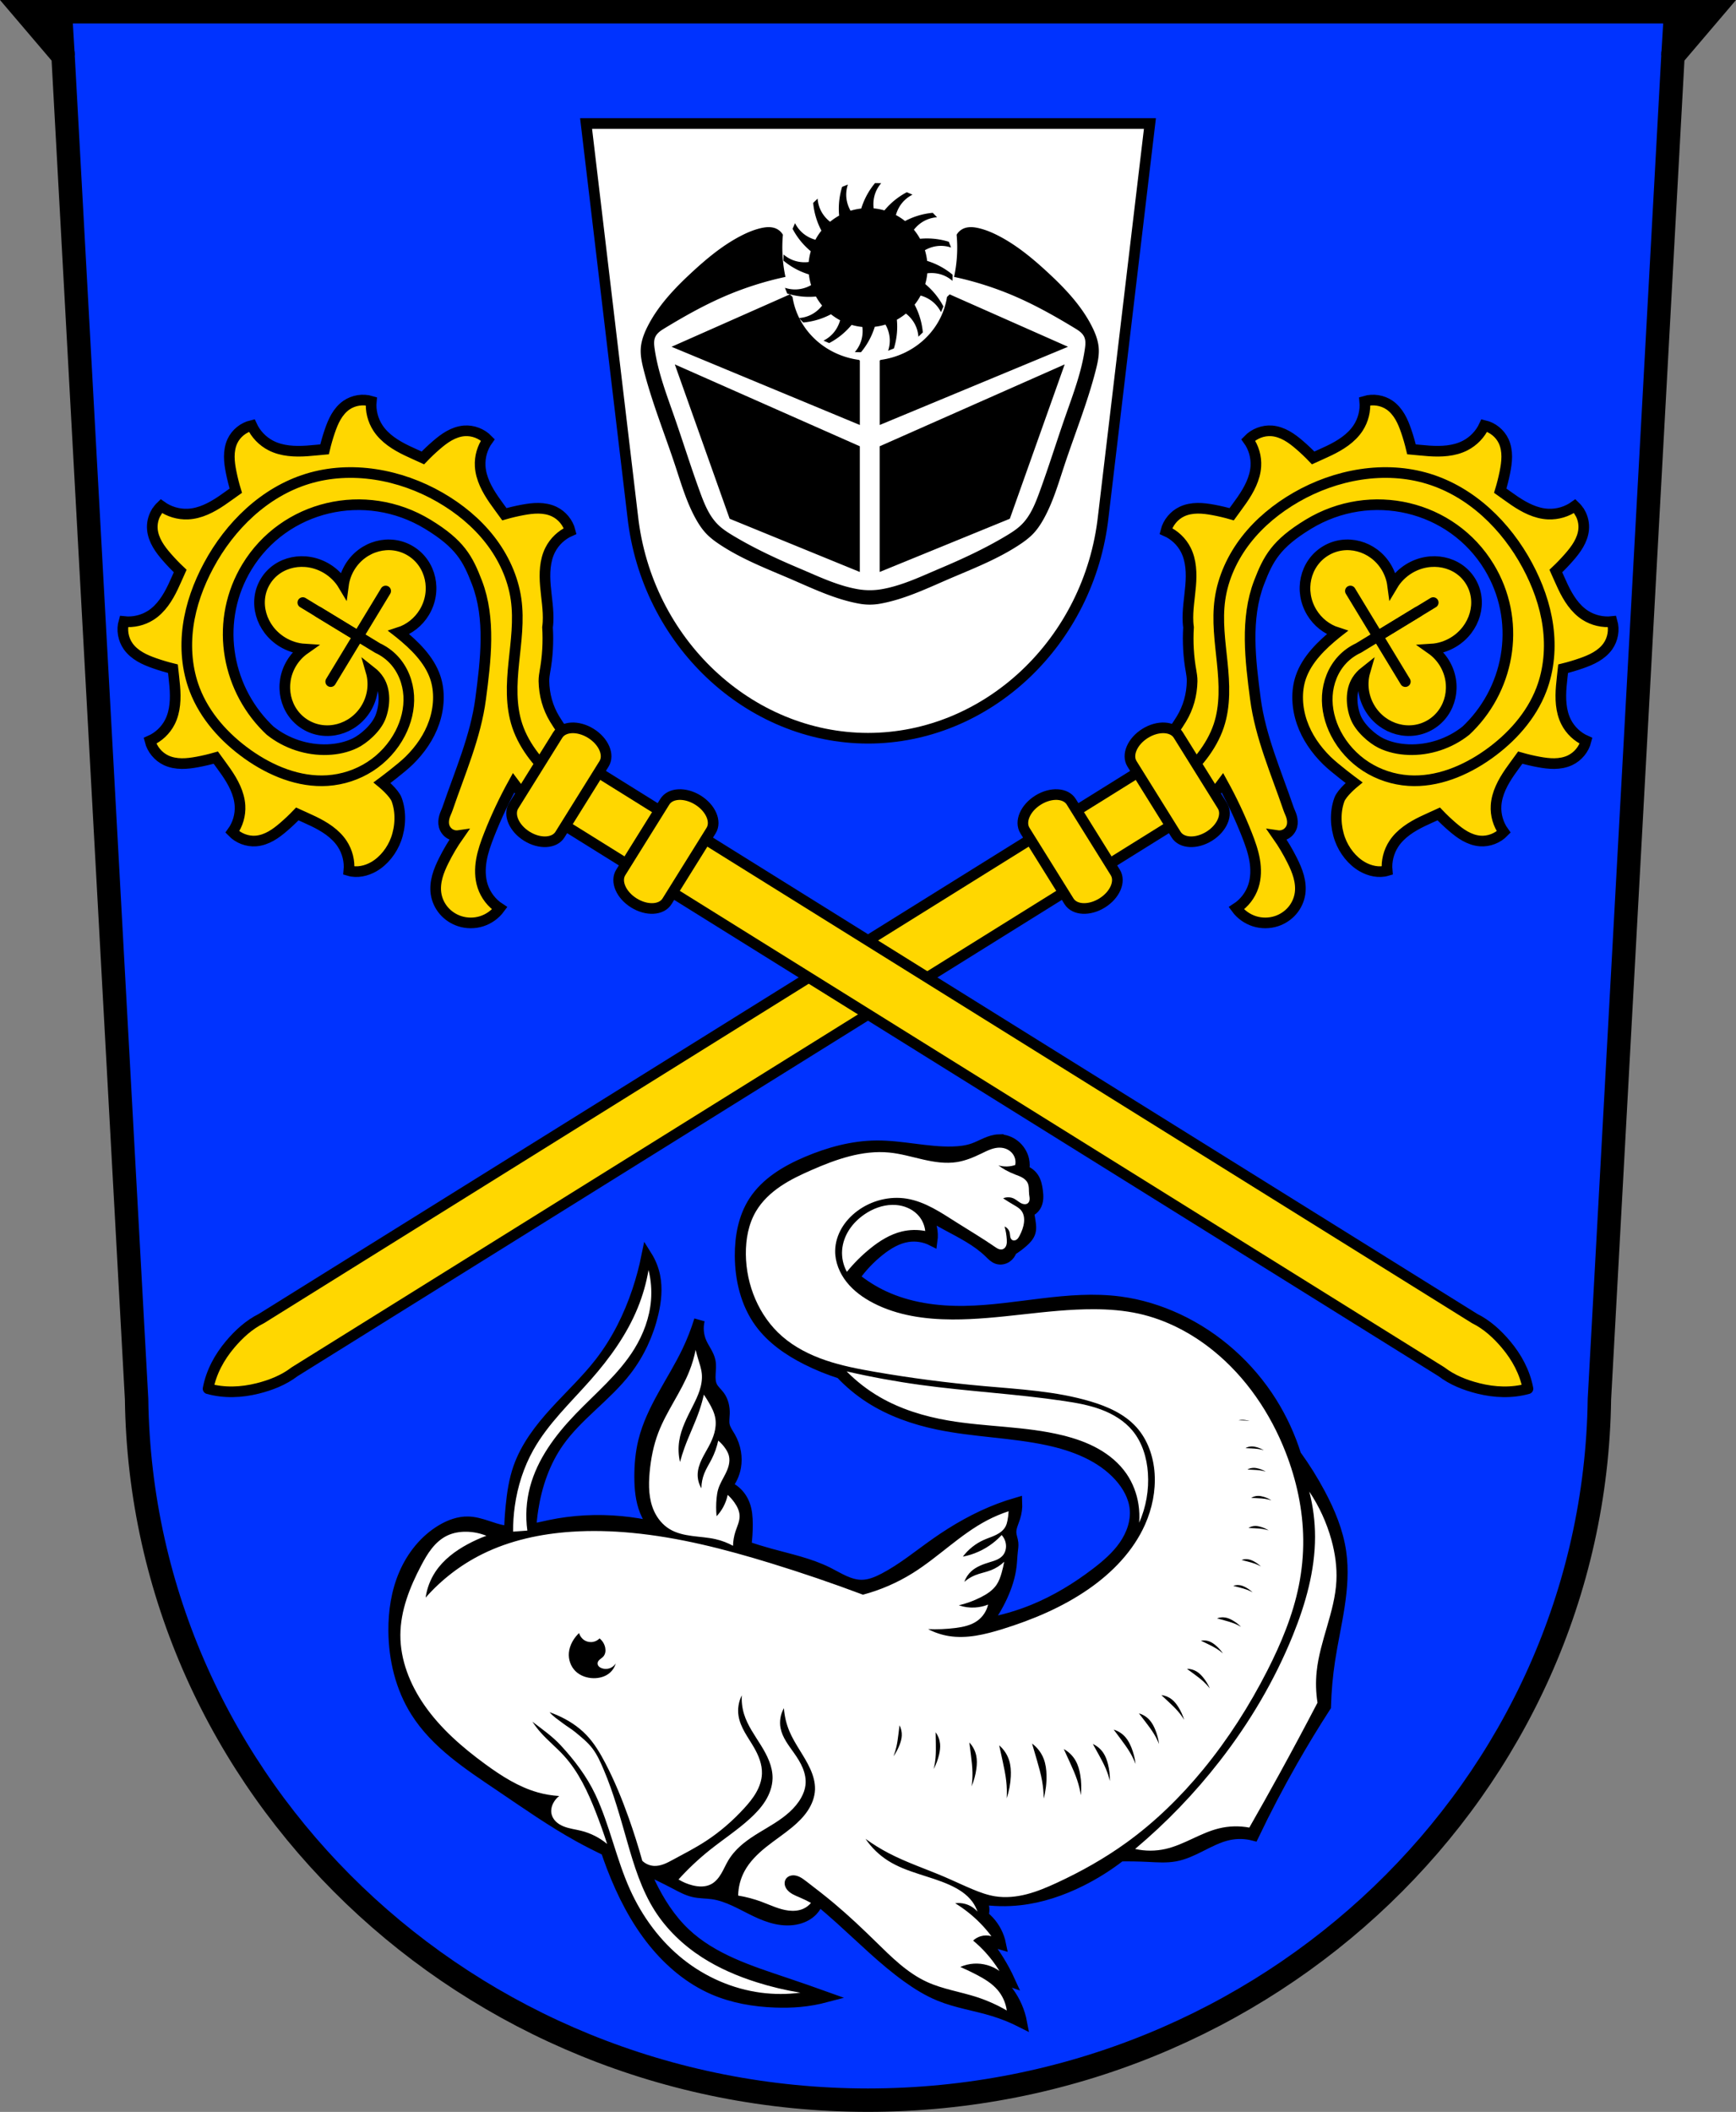 <svg xmlns="http://www.w3.org/2000/svg" width="815.77" viewBox="0 0 815.769 992.25" xmlns:xlink="http://www.w3.org/1999/xlink"><rect x="0" y="0" width="815.769" height="992.25" fill="#808080" stroke="none"/><g transform="translate(25.04-16.773)"><g fill-rule="evenodd"><path d="m-13.13 22.273l17.727 20.814 34.551 631.02c2.421 182.48 155.65 329.34 343.7 329.41 187.99-.104 341.24-146.98 343.7-329.41l34.553-631.02 17.725-20.814z" fill="#03f"/><g stroke="#000"><g fill="none" stroke-width="11"><path d="m-13.13 22.273l17.727 20.814 34.551 631.02c2.421 182.48 155.65 329.34 343.7 329.41 187.99-.104 341.24-146.98 343.7-329.41l34.553-631.02 17.725-20.814z"/><path d="m761.1 43.09l1.182-19.676"/></g><path d="m250.37 74.81l21.906 184.51c6.516 58.946 54.53 104.24 110.57 104.31 56.09-.041 104.08-45.31 110.57-104.31l21.906-184.51h-132.48z" fill="#fff" stroke-width="5"/></g><path d="m336.06 123.49c-1.212.008-2.417.209-3.598.484-3.47.808-6.769 2.24-9.916 3.91-8.298 4.404-15.593 10.471-22.49 16.85-8.07 7.467-15.81 15.586-20.777 25.398-1.623 3.206-2.95 6.634-3.205 10.219-.245 3.453.512 6.892 1.365 10.246 3.904 15.341 9.892 30.06 14.859 45.09 2.782 8.416 5.276 17.01 9.564 24.764 1.377 2.492 2.944 4.899 4.898 6.969 2.02 2.141 4.421 3.886 6.885 5.498 9.567 6.261 20.272 10.558 30.783 15.01 11.268 4.775 22.461 10.398 34.514 12.516 3.104.545 6.351.545 9.455 0 12.05-2.118 23.25-7.741 34.514-12.516 10.511-4.454 21.22-8.75 30.783-15.01 2.464-1.612 4.864-3.357 6.885-5.498 1.954-2.07 3.521-4.477 4.898-6.969 4.288-7.757 6.783-16.348 9.564-24.764 4.968-15.03 10.955-29.749 14.859-45.09.854-3.355 1.611-6.793 1.365-10.246-.255-3.585-1.582-7.01-3.205-10.219-4.967-9.812-12.703-17.931-20.777-25.398-6.897-6.379-14.192-12.445-22.49-16.85-3.147-1.67-6.446-3.102-9.916-3.91-1.181-.275-2.385-.476-3.598-.484-1.212-.008-2.437.183-3.547.67-1.351.593-2.505 1.627-3.244 2.904.299 3.235.355 6.491.17 9.734-.193 3.388-.649 6.761-1.365 10.08 10.02 2.14 19.818 5.292 29.21 9.393 9.529 4.163 18.607 9.29 27.496 14.688.875.531 1.751 1.067 2.535 1.725.784.657 1.479 1.445 1.906 2.375.386.841.542 1.774.563 2.699.02.926-.094 1.849-.223 2.766-1.548 10.992-5.565 21.457-9.223 31.938-4.143 11.873-7.858 23.897-12.189 35.703-1.986 5.413-4.207 10.946-8.289 15.02-2.185 2.18-4.821 3.849-7.471 5.432-9.847 5.883-20.285 10.728-30.84 15.189-8.966 3.79-17.916 8.141-27.508 9.799-3.67.634-7.504.634-11.174 0-9.592-1.657-18.542-6.01-27.508-9.799-10.555-4.462-20.993-9.307-30.84-15.189-2.65-1.583-5.285-3.252-7.471-5.432-4.082-4.072-6.303-9.605-8.289-15.02-4.332-11.806-8.05-23.83-12.189-35.703-3.657-10.481-7.675-20.945-9.223-31.938-.129-.917-.243-1.84-.223-2.766.02-.926.176-1.858.563-2.699.427-.93 1.122-1.718 1.906-2.375.784-.657 1.661-1.194 2.535-1.725 8.889-5.398 17.967-10.524 27.496-14.688 9.387-4.101 19.19-7.253 29.21-9.393-.716-3.317-1.172-6.691-1.365-10.08-.185-3.243-.129-6.5.17-9.734-.739-1.277-1.893-2.311-3.244-2.904-1.11-.487-2.335-.678-3.547-.67m10.06 31.59l-55.6 24.623 88.49 36.746v-30.21l-.396-.377a36.733 35.059 0 0 1 -31.256 -29.609l-1.242-1.178m75.11 0l-1.258 1.191a36.733 35.059 0 0 1 -31.244 29.602l-.393.371v30.21l88.49-36.746-55.6-24.623m-129.17 32.895l25.777 72.53 61.17 25.01v-59.06l-86.951-38.475m183.22 0l-86.951 38.475v59.06l61.17-25.01 25.777-72.53"/></g><path d="m386.14 102.8c-1.279 1.538-2.424 3.185-3.42 4.92-1.275 2.22-2.293 4.586-3.051 7.03a28.001 28.001 0 0 0 -5.021 1.039c-1.311-2.292-2.043-4.917-2.035-7.559.005-1.606.266-3.213.775-4.736l-2.701 1.068c-.593 1.91-1.021 3.874-1.277 5.857-.328 2.538-.364 5.11-.129 7.658a28.001 28.001 0 0 0 -4.25 2.885c-2.087-1.615-3.767-3.759-4.77-6.201-.61-1.486-.983-3.071-1.096-4.674l-2.086 2.02c.183 1.992.538 3.97 1.061 5.9.668 2.47 1.619 4.858 2.811 7.121a28.001 28.001 0 0 0 -2.826 4.289c-2.543-.695-4.912-2.032-6.771-3.902-1.132-1.139-2.082-2.461-2.799-3.898l-1.154 2.666c.931 1.77 2.02 3.461 3.236 5.04 1.561 2.024 3.351 3.868 5.316 5.502a28.001 28.001 0 0 0 -.973 5.049c-2.613.33-5.31.002-7.742-1.014-1.482-.619-2.865-1.476-4.078-2.529l-.047 2.904c1.538 1.279 3.187 2.426 4.922 3.422 2.22 1.275 4.584 2.293 7.03 3.051a28.001 28.001 0 0 0 1.041 5.021c-2.292 1.311-4.919 2.043-7.561 2.035-1.606-.005-3.211-.268-4.734-.777l1.068 2.701c1.91.593 3.872 1.023 5.855 1.279 2.538.328 5.111.363 7.658.129a28.001 28.001 0 0 0 2.887 4.248c-1.615 2.087-3.76 3.766-6.203 4.77-1.486.61-3.069.983-4.672 1.096l2.02 2.086c1.992-.183 3.97-.538 5.9-1.061 2.469-.668 4.858-1.618 7.121-2.809a28.001 28.001 0 0 0 4.289 2.822c-.694 2.543-2.031 4.914-3.902 6.773-1.139 1.132-2.461 2.082-3.898 2.799l2.666 1.156c1.77-.931 3.461-2.02 5.04-3.238 2.024-1.56 3.866-3.352 5.5-5.316a28.001 28.001 0 0 0 5.051 .973c.33 2.613.002 5.31-1.014 7.742-.619 1.482-1.476 2.865-2.529 4.078l2.904.047c1.279-1.538 2.426-3.187 3.422-4.922 1.275-2.22 2.293-4.583 3.051-7.03a28.001 28.001 0 0 0 5.021 -1.041c1.311 2.292 2.045 4.919 2.037 7.561-.005 1.606-.27 3.211-.779 4.734l2.703-1.068c.593-1.91 1.021-3.87 1.277-5.854.328-2.538.362-5.112.127-7.66a28.001 28.001 0 0 0 4.252 -2.885c2.087 1.615 3.767 3.759 4.77 6.201.61 1.486.981 3.069 1.094 4.672l2.088-2.02c-.183-1.992-.538-3.966-1.061-5.896-.668-2.469-1.619-4.86-2.811-7.123a28.001 28.001 0 0 0 2.824 -4.291c2.544.695 4.914 2.033 6.773 3.904 1.132 1.139 2.08 2.461 2.797 3.898l1.156-2.666c-.931-1.77-2.02-3.459-3.236-5.04-1.561-2.024-3.353-3.867-5.318-5.502a28.001 28.001 0 0 0 .975 -5.053c2.613-.33 5.311-.002 7.742 1.014 1.482.619 2.864 1.478 4.076 2.531l.047-2.906c-1.538-1.279-3.185-2.424-4.92-3.42-2.22-1.275-4.584-2.293-7.03-3.051a28.001 28.001 0 0 0 -1.041 -5.023c2.292-1.311 4.919-2.043 7.561-2.035 1.606.005 3.211.27 4.734.779l-1.068-2.703c-1.91-.593-3.87-1.021-5.854-1.277-2.538-.328-5.112-.364-7.66-.129a28.001 28.001 0 0 0 -2.887 -4.25c1.616-2.088 3.762-3.768 6.205-4.771 1.486-.61 3.069-.979 4.672-1.092l-2.02-2.088c-1.992.183-3.968.538-5.898 1.061-2.469.668-4.858 1.619-7.121 2.811a28.001 28.001 0 0 0 -4.291 -2.824c.695-2.544 2.031-4.916 3.902-6.775 1.139-1.132 2.461-2.08 3.898-2.797l-2.666-1.156c-1.77.931-3.459 2.02-5.04 3.236-2.024 1.561-3.866 3.353-5.5 5.318a28.001 28.001 0 0 0 -5.055 -.973c-.33-2.614-.002-5.312 1.014-7.744.619-1.482 1.478-2.864 2.531-4.076l-2.906-.047"/><path d="m4.599 43.09l-1.182-19.676" fill="none" fill-rule="evenodd" stroke="#000" stroke-width="11"/><g transform="translate(815.18)"><g transform="matrix(-.529-.849-.849.529 1252.31 2402.76)"><path d="m2558.92-5.342c-2.767.093-5.508 1.034-7.729 2.719-1.984 1.504-3.532 3.544-4.715 5.752-1.184 2.209-2.02 4.595-2.752 6.996-.868 2.846-1.595 5.738-2.189 8.656-2.71.36-5.416.796-8.131 1.1-5.665.634-11.624.63-16.791-1.813-3.972-1.878-7.279-5.171-9.197-9.17-3.881 1.104-7.209 4.061-8.801 7.822-.978 2.309-1.317 4.864-1.254 7.375.059 2.514.51 4.997 1.059 7.447.651 2.906 1.444 5.777 2.365 8.605-2.17 1.685-4.302 3.437-6.506 5.076-4.601 3.428-9.764 6.449-15.447 6.959-4.365.392-8.852-.783-12.486-3.268-2.819 2.928-4.245 7.178-3.773 11.24.29 2.496 1.254 4.873 2.545 7.02 1.29 2.141 2.904 4.062 4.586 5.904 1.992 2.183 4.095 4.268 6.287 6.246-1.053 2.564-2.038 5.16-3.139 7.697-2.302 5.301-5.293 10.538-9.965 13.863-3.586 2.557-8.05 3.815-12.428 3.51-.994 3.962-.14 8.365 2.27 11.641 1.481 2.01 3.488 3.583 5.66 4.781 2.173 1.2 4.521 2.041 6.885 2.781 2.801.879 5.647 1.614 8.521 2.215.345 2.747.771 5.493 1.066 8.248.62 5.755.606 11.805-1.805 17.05-1.856 4.03-5.097 7.396-9.04 9.35 1.084 3.937 4.256 7.07 7.695 8.924 4.901 2.644 11.09 3.254 16.529 2.1 6.06-1.287 12.12-4.696 15.957-9.621 2.142-2.747 3.096-10.03 3.096-10.03 0 0 10.284 4.058 15.641 5.348 6.979 1.679 14.336 2.052 21.336.443 7-1.6 13.806-5.281 18.303-10.803 5.578-6.842 7.63-16.315 8.707-25.12.017-.148.031-.293.047-.439 3.946 3.35 9.05 5.171 14.322 5.115 11.776-.142 21.23-9.423 21.11-20.725-.111-11.302-9.761-20.351-21.537-20.21-3.044.041-6.04.707-8.793 1.953 1.682-3.255 2.542-6.933 2.512-10.658-.123-11.955-9.25-21.541-20.383-21.406-11.138.129-20.06 9.933-19.934 21.893.041 3.717.972 7.361 2.705 10.578-2.767-1.171-5.768-1.765-8.797-1.73-11.777.141-21.23 9.421-21.11 20.725.117 11.304 9.763 20.351 21.539 20.21 6.113-.082 11.905-2.676 15.902-7.127-.205 1.844-.661 3.642-1.506 5.371-2.532 5.181-8.601 8.575-14.193 9.664-5.634 1.096-13.12-1.323-16.842-3.672-3.719-2.348-6.836-5.604-9.324-9.262-5.437-7.985-7.888-18.02-6.756-27.672.001-.044.023-.091.023-.135.122-.648.267-1.29.424-1.93 6.378-27.16 30.28-47.525 59.02-47.871 33.86-.404 61.6 27.13 61.961 61.51.188 17.778-3.775 24.531-10.957 34.05-10.977 14.544-28.864 22.828-45.45 30.371-16.364 7.442-34.544 10.03-52.05 14.1-1.355.315-2.764.389-4.096.797-1.332.407-2.62 1.052-3.59 2.051-1.051 1.083-1.682 2.564-1.734 4.072-.052 1.508.475 3.03 1.449 4.182-4.553-.246-9.123-.15-13.662.285-2.686.257-5.373.636-7.957 1.412-2.584.776-5.074 1.964-7.131 3.711-2.276 1.933-3.974 4.53-4.863 7.381-.889 2.85-.969 5.945-.26 8.846.838 3.424 2.78 6.568 5.467 8.85 2.687 2.281 6.105 3.688 9.619 3.959.08-4.437 1.715-8.831 4.555-12.24 2.664-3.198 6.299-5.484 10.156-7.05 3.857-1.564 7.953-2.447 12.05-3.199 8.813-1.619 17.732-2.663 26.68-3.133-2.578 6.508-4.417 13.319-5.432 20.256l32.699 4.641c1.809-8.449 4.541-16.761 8.426-24.438 1.381-2.731 3.162-5.287 5.211-7.547 2.125-2.343 4.581-4.38 7.215-6.098 1.275-.832 3.289-1.68 4.104-2 6.534-2.591 12.633-5.944 18.236-9.924.737-.327 1.461-.683 2.166-1.072 5.01-2.765 9.299-6.688 13.9-10.115 4.601-3.426 9.767-6.449 15.449-6.959 4.364-.39 8.85.783 12.484 3.268 2.819-2.928 4.245-7.178 3.773-11.24-.289-2.496-1.254-4.872-2.545-7.01-1.29-2.141-2.904-4.064-4.586-5.906-1.992-2.183-4.093-4.266-6.285-6.244 1.052-2.562 2.036-5.158 3.137-7.695 2.302-5.301 5.293-10.54 9.965-13.865 3.587-2.556 8.06-3.815 12.43-3.51.994-3.962.14-8.364-2.269-11.639-1.481-2.01-3.489-3.582-5.662-4.781-2.173-1.2-4.519-2.041-6.883-2.781-2.801-.879-5.647-1.614-8.521-2.215-.345-2.747-.771-5.493-1.066-8.248-.62-5.755-.606-11.805 1.805-17.05 1.856-4.03 5.097-7.398 9.04-9.352-1.084-3.937-3.996-7.311-7.697-8.924-2.275-.99-4.785-1.328-7.26-1.262-2.476.069-4.923.531-7.336 1.09-2.863.664-5.693 1.475-8.479 2.414-1.66-2.203-3.382-4.365-4.994-6.598-3.369-4.669-6.338-9.909-6.832-15.678-.381-4.433.78-8.989 3.232-12.682-2.881-2.858-7.06-4.301-11.06-3.816-2.455.299-4.802 1.28-6.912 2.594-2.113 1.314-4.01 2.956-5.822 4.666-2.153 2.028-4.209 4.164-6.158 6.393-2.521-1.064-5.081-2.064-7.578-3.178-5.217-2.33-10.372-5.355-13.641-10.1-2.509-3.644-3.749-8.178-3.441-12.617-1.218-.315-2.481-.446-3.738-.404z" transform="translate(-25.04 16.773)" fill="#ffd700" stroke="#000" stroke-linecap="square" stroke-width="5" id="0"/><path d="m2559.58 122.44l-49.782.598" fill="none" fill-rule="evenodd" stroke="#000" stroke-linecap="round" stroke-width="5" id="1"/><path d="m2534.38 92.29l.337 32.516" fill="none" fill-rule="evenodd" stroke="#000" stroke-linecap="round" stroke-width="5" id="2"/><path d="m2526.92 237.96c.581-5.262 1.824-10.449 3.674-15.397 1.909-5.099 4.492-9.97 7.948-14.15 6.373-7.715 15.341-12.695 24.274-17.07 8.935-4.377 18.18-8.414 25.828-14.835 7.852-6.591 13.686-15.504 17.249-25.19 3.558-9.691 4.892-20.14 4.538-30.475-.742-21.597-9.357-43.34-25.512-57.39-16.01-13.934-38.08-19.285-59.13-17.927-10.04.649-20.05 2.738-29.26 6.857-9.209 4.119-17.596 10.327-23.722 18.429-7.969 10.542-11.795 23.869-12.607 37.13-.817 13.425 1.539 27.519 9.342 38.38 4.164 5.79 9.783 10.491 16.188 13.506 6.405 3.02 13.58 4.34 20.626 3.787 6.113-.487 12.174-2.413 17.209-5.97 5.04-3.561 8.993-8.8 10.616-14.8.825-3.051 1.05-6.264.653-9.406l-.165-15.877-.174-16.792" fill="none" fill-rule="evenodd" stroke="#000" stroke-linejoin="round" stroke-linecap="round" stroke-width="5" id="3"/><path d="m2535.66 220.86v499.71c-.624 6.322.568 12.771 2.52 18.816 2.442 7.564 6.364 14.478 12.209 19.865 5.844-5.387 9.77-12.301 12.211-19.865 1.952-6.05 3.143-12.494 2.519-18.816v-499.71z" transform="translate(-25.04 16.773)" fill="#ffd700" stroke="#000" stroke-linejoin="round" stroke-linecap="round" stroke-width="5" id="4"/><path d="m2530.82 210.05c-4.927 0-8.894 5.711-8.894 12.807 0 7.096 3.967 12.809 8.894 12.809h39.13c4.927 0 8.894-5.713 8.894-12.809 0-7.096-3.967-12.807-8.894-12.807h-39.13zm0 59.26c-4.927 0-8.894 5.711-8.894 12.807 0 7.096 3.967 12.809 8.894 12.809h39.13c4.927 0 8.894-5.713 8.894-12.809 0-7.096-3.967-12.807-8.894-12.807h-39.13z" transform="translate(-25.04 16.773)" fill="#ffd700" stroke="#000" stroke-linejoin="round" stroke-linecap="round" stroke-width="5" id="5"/></g><g transform="matrix(.529-.849.849.529-2116.96 2402.76)"><use xlink:href="#0"/><use xlink:href="#1"/><use xlink:href="#2"/><use xlink:href="#3"/><use xlink:href="#4"/><use xlink:href="#5"/></g></g><g fill-rule="evenodd"><path d="m444.32 552.23c-2.124.056-4.18.754-6.131 1.598-1.951.843-3.838 1.84-5.842 2.547-3.155 1.114-6.525 1.484-9.869 1.568-11.93.301-23.724-2.92-35.658-2.83-11.253.085-22.327 3.125-32.686 7.523-9.691 4.115-19.223 9.761-24.934 18.605-4.833 7.486-6.49 16.644-6.445 25.555.055 11.06 2.719 22.359 9.209 31.31 5.569 7.682 13.628 13.234 22.1 17.498 5.111 2.571 10.428 4.73 15.885 6.447 4.108 4.386 8.76 8.262 13.814 11.512 9.681 6.224 20.736 10.09 32 12.434 17.01 3.54 34.586 3.722 51.572 7.367 12.489 2.68 25.06 7.553 33.615 17.04 3.835 4.251 6.799 9.498 7.367 15.195.61 6.111-1.598 12.261-5.096 17.309-3.498 5.05-8.216 9.12-13.09 12.854-9.07 6.943-18.904 12.938-29.471 17.268-7.184 2.944-14.687 5.11-22.334 6.447 2.985-3.927 5.537-8.183 7.598-12.664 2.08-4.525 3.667-9.314 4.25-14.26.271-2.3.324-4.621.586-6.922.148-1.301.363-2.611.23-3.914-.159-1.559-.811-3.04-.922-4.604-.09-1.272.184-2.546.57-3.762.386-1.215.886-2.392 1.271-3.607.706-2.225 1.02-4.574.922-6.906-2.798.81-5.565 1.73-8.289 2.762-10.562 3.998-20.459 9.627-29.701 16.12-8.06 5.657-15.686 12.01-24.404 16.578-3.301 1.731-6.864 3.222-10.592 3.223-2.86 0-5.654-.883-8.26-2.061-2.606-1.177-5.067-2.651-7.627-3.926-8.532-4.25-17.981-6.209-27.17-8.748-3.791-1.048-7.553-2.201-11.281-3.455.469-3.432.701-6.895.691-10.359-.009-3.198-.233-6.454-1.381-9.439-.879-2.288-2.299-4.374-4.145-5.986-1.225-1.07-2.633-1.931-4.145-2.533 2.127-2.567 3.571-5.696 4.145-8.98.398-2.279.382-4.625 0-6.906-.419-2.503-1.28-4.93-2.533-7.137-1.022-1.799-2.324-3.504-2.764-5.525-.393-1.806-.056-3.68 0-5.527.088-2.919-.577-5.929-2.301-8.287-1.099-1.503-2.603-2.719-3.455-4.375-.925-1.797-.977-3.909-.871-5.928.106-2.02.35-4.063-.049-6.04-.319-1.588-1.04-3.065-1.83-4.479-.79-1.414-1.66-2.788-2.314-4.27-1.459-3.301-1.789-7.089-.922-10.592-1.548 5.05-3.474 9.975-5.756 14.734-6.772 14.12-16.74 26.927-20.49 42.13-1.371 5.56-1.867 11.31-1.842 17.04.024 5.395.528 10.878 2.533 15.887 1.066 2.662 2.546 5.157 4.373 7.367-5.154-1.194-10.389-2.041-15.656-2.533-11.215-1.047-22.59-.476-33.613 1.842-2.902.61-5.824 1.334-8.752 1.902.181-3.216.511-6.425 1.01-9.607 1.747-11.154 5.509-22.12 11.998-31.355 8.921-12.7 22.455-21.498 31.902-33.811 6.04-7.865 10.286-17.07 12.543-26.723 1.336-5.715 1.98-11.697.818-17.449-.682-3.377-1.983-6.629-3.818-9.545-1.116 5.536-2.575 11-4.363 16.361-4.01 12.01-9.719 23.509-17.449 33.537-6.432 8.344-14.174 15.573-21.277 23.354-7.103 7.78-13.692 16.327-17.17 26.27-2.023 5.785-2.94 11.897-3.545 17.996-.391 3.94-.646 7.893-.785 11.85-.765-.049-1.53-.126-2.295-.248-2.901-.462-5.68-1.471-8.473-2.381-2.793-.91-5.657-1.733-8.594-1.801-4.372-.101-8.641 1.49-12.402 3.721-7.917 4.696-13.937 12.252-17.594 20.699-3.657 8.448-5.05 17.756-4.971 26.961.117 13.219 3.323 26.57 10.361 37.76 9.452 15.03 24.887 25.06 39.602 34.996 12.25 8.27 24.352 16.811 37.3 23.943 4.117 2.268 8.312 4.382 12.541 6.432.868 2.574 1.784 5.132 2.758 7.668 4.861 12.662 11.09 24.912 19.631 35.445 7.576 9.339 17.05 17.307 28.09 22.09 9.08 3.933 19.01 5.631 28.902 6 3.909.146 7.829.089 11.725-.273 4.141-.385 8.25-1.116 12.27-2.182-6.248-2.247-12.521-4.427-18.814-6.543-16.864-5.669-34.515-11.227-47.44-23.449-6.965-6.584-12.199-14.815-16.359-23.449-1.1-2.284-2.109-4.612-3.066-6.959 5.01 2.356 10 4.747 14.898 7.328 2.717 1.432 5.448 2.933 8.438 3.639 2.949.695 6.02.585 9.02 1.01 7.265 1.028 13.673 5.092 20.299 8.244 3.089 1.47 6.286 2.761 9.631 3.475 3.345.714 6.858.835 10.17-.019 2.597-.67 5.069-1.961 6.906-3.914 1.284-1.365 2.24-3.037 2.764-4.836 3.508 2.93 6.961 5.923 10.359 8.979 10.282 9.245 20.09 19.09 31.31 27.17 4.754 3.423 9.775 6.532 15.197 8.75 8.125 3.323 16.933 4.565 25.326 7.137 4.577 1.403 9.03 3.204 13.297 5.375-.969-5.133-3.107-10.04-6.205-14.25-1.837-2.494-4.01-4.741-6.434-6.664 1 .104 1.999.259 2.986.461 1.403.287 2.787.67 4.137 1.148-1.547-3.403-3.314-6.707-5.285-9.883-1.626-2.619-3.391-5.152-5.285-7.584 1.113-.342 2.283-.497 3.447-.459.934.03 1.864.185 2.758.459-.808-4.01-2.739-7.793-5.516-10.801-.847-.917-1.77-1.763-2.758-2.527.301-.886.456-1.822.459-2.758.006-1.797-.564-3.593-1.607-5.057 6.122.94 12.369 1.064 18.523.367 9.965-1.127 19.614-4.393 28.588-8.869 6.572-3.278 12.816-7.211 18.613-11.721 4.367-.062 8.737.016 13.1.23 4.219.208 8.487.541 12.641-.23 4.04-.751 7.817-2.52 11.49-4.367 4.452-2.238 8.908-4.644 13.789-5.65 3.795-.782 7.769-.681 11.52.293 5.655-11.828 11.739-23.451 18.234-34.84 4.971-8.716 10.183-17.295 15.629-25.723.196-7.303.848-14.595 1.953-21.816 2.587-16.902 7.662-33.873 5.209-50.795-1.396-9.629-5.193-18.762-9.768-27.35-3.372-6.331-7.183-12.429-11.396-18.234-2.718-8.691-6.559-17.03-11.396-24.746-10.557-16.838-25.964-30.633-43.957-39.07-8.646-4.055-17.882-6.894-27.35-8.141-24.22-3.19-48.569 4.056-73 4.424-12.995.196-26.22-1.632-37.99-7.137-4.951-2.315-9.605-5.264-13.814-8.75 3.351-4.77 7.398-9.05 11.973-12.662 3.868-3.055 8.253-5.687 13.12-6.447 3.903-.609 7.993.045 11.512 1.842.28-1.988.202-4.03-.23-5.986-.597-2.709-1.875-5.264-3.684-7.367 3.49 2.065 7.02 4.061 10.592 5.986 7.108 3.834 14.489 7.473 20.26 13.12.554.542 1.093 1.102 1.689 1.596.597.494 1.26.925 1.996 1.168.726.239 1.51.288 2.264.162.754-.126 1.476-.425 2.109-.854 1.117-.756 1.95-1.921 2.303-3.223 1.868-1.157 3.641-2.468 5.295-3.914 1.464-1.28 2.886-2.746 3.455-4.605.521-1.703.269-3.534 0-5.295-.223-1.459-.454-2.918-.691-4.375 1.321-.444 2.479-1.355 3.223-2.533.674-1.069 1-2.328 1.105-3.588.1-1.26-.019-2.526-.184-3.779-.275-2.087-.7-4.217-1.842-5.986-1.062-1.646-2.727-2.894-4.605-3.453.367-1.662.367-3.403 0-5.064-.6-2.714-2.192-5.188-4.375-6.908-2.081-1.64-4.718-2.603-7.367-2.533z" stroke="#000" stroke-width="5"/><path d="m444.54 555.98c-1.287.022-2.572.305-3.795.723-1.631.557-3.17 1.348-4.721 2.1-3.619 1.753-7.379 3.321-11.35 3.955-5.317.85-10.758-.012-16.01-1.209-5.25-1.197-10.448-2.734-15.807-3.262-12.598-1.24-25.04 3.171-36.631 8.254-5.02 2.2-10 4.554-14.535 7.631-4.535 3.077-8.631 6.919-11.432 11.629-3.598 6.05-4.885 13.253-4.814 20.293.145 14.463 6.13 29.01 17.02 38.521 5.926 5.176 13.1 8.776 20.549 11.307 7.45 2.53 15.208 4.03 22.961 5.375 16.98 2.943 34.08 5.17 51.25 6.707 16.875 1.511 33.978 2.384 50.21 7.223 7.971 2.375 15.915 5.87 21.496 12.04 5.35 5.912 8.08 13.884 8.6 21.84.531 8.168-1.156 16.42-4.471 23.904-5.532 12.488-15.425 22.668-26.656 30.439-12.259 8.483-26.17 14.332-40.41 18.744-8.135 2.521-16.697 4.608-25.11 3.268-3.417-.544-6.743-1.653-9.803-3.268 4.246.183 8.507.011 12.725-.516 3.692-.461 7.483-1.249 10.49-3.439 2.495-1.817 4.302-4.557 4.988-7.566-1.972.786-4.072 1.252-6.191 1.375-2.557.149-5.142-.203-7.566-1.031 3.57-.859 7.04-2.131 10.318-3.783 2.837-1.43 5.61-3.219 7.395-5.848 1.159-1.708 1.845-3.69 2.408-5.676.482-1.7.883-3.421 1.203-5.158-1.78 1.705-3.896 3.057-6.191 3.955-2.466.965-5.115 1.406-7.566 2.408-1.819.744-3.512 1.795-4.986 3.096.65-1.9 1.785-3.633 3.268-4.988 2.424-2.215 5.629-3.34 8.77-4.299 1.094-.334 2.196-.657 3.238-1.129 1.043-.471 2.033-1.101 2.781-1.967 1.054-1.22 1.567-2.858 1.547-4.471-.024-1.894-.774-3.772-2.063-5.16-1.267 1.374-2.65 2.641-4.129 3.783-4.118 3.182-8.991 5.381-14.1 6.363 2.573-3.434 6.05-6.187 9.975-7.91 1.872-.821 3.843-1.413 5.672-2.326 1.829-.914 3.554-2.212 4.475-4.04.434-.861.672-1.806.859-2.752.281-1.417.453-2.855.516-4.299-3.494 1.148-6.89 2.587-10.145 4.299-12.641 6.649-22.797 17.195-34.91 24.764-7.234 4.52-15.15 7.952-23.389 10.146-14.289-5.373-28.743-10.306-43.34-14.789-21.351-6.56-43.11-12.178-65.35-14.273-9.371-.883-18.811-1.136-28.2-.516-14.48.957-28.956 4.049-41.959 10.49-10.1 5-19.213 11.999-26.656 20.465.608-4.349 2.208-8.557 4.643-12.211 3.713-5.571 9.24-9.722 15.13-12.896 2.826-1.522 5.758-2.846 8.77-3.957-2.946-1.188-6.111-1.832-9.287-1.891-3.189-.059-6.424.483-9.285 1.891-2.801 1.378-5.163 3.542-7.102 5.988-1.939 2.447-3.481 5.18-4.938 7.941-5.358 10.157-9.748 21.19-9.801 32.676-.054 11.747 4.499 23.18 11.178 32.846 7.619 11.02 17.9 19.952 28.719 27.859 7.557 5.523 15.588 10.684 24.592 13.242 3.306.939 6.715 1.516 10.146 1.719-1.135.877-2.081 1.999-2.752 3.268-.832 1.573-1.238 3.419-.859 5.158.301 1.385 1.084 2.639 2.105 3.621 1.021.982 2.272 1.706 3.586 2.236 2.628 1.061 5.489 1.37 8.238 2.055 4.465 1.113 8.672 3.245 12.209 6.189-1.624-5.04-3.401-10.03-5.33-14.961-3.715-9.497-8.1-18.94-14.963-26.482-3.493-3.839-7.569-7.117-11.01-11.01-1.389-1.571-2.661-3.245-3.82-4.992 4.585 3.533 9.37 6.844 13.289 11.08 6.402 6.917 12.232 14.549 16.279 23.12 6.765 14.322 9.78 30.16 16.281 44.607 5.712 12.69 14.171 24.23 25.07 32.887 10.485 8.324 23.2 13.884 36.469 15.629 6.151.809 12.407.809 18.559 0-6.944-1.129-13.804-2.763-20.512-4.885-9.01-2.85-17.779-6.601-25.723-11.721-8.776-5.657-16.524-13.02-22.14-21.816-6.313-9.889-9.791-21.282-13.02-32.561-3.274-11.424-6.421-22.936-11.07-33.863-1.464-3.441-3-6.929-5.266-9.906-2.249-2.958-5.218-5.311-8.08-7.676-1.871-1.545-4-2.751-5.922-4.232-2.085-1.608-4.377-3.036-6.076-5.05-.02-.023-.035-.049-.055-.072 1.176.417 2.34.869 3.484 1.367 5.107 2.221 9.9 5.271 13.758 9.287 3.703 3.854 6.468 8.505 8.943 13.242 4.333 8.293 7.876 16.978 11.01 25.795 2.353 6.63 4.476 13.343 6.363 20.12 1.466 1.427 3.459 2.298 5.502 2.406 1.587.084 3.173-.276 4.658-.84 1.486-.564 2.886-1.328 4.285-2.082 5.222-2.814 10.509-5.53 15.477-8.771 6.589-4.299 12.571-9.503 17.885-15.305 2.115-2.309 4.137-4.731 5.691-7.449 1.554-2.718 2.632-5.759 2.736-8.889.146-4.371-1.596-8.594-3.783-12.381-1.382-2.392-2.953-4.673-4.305-7.082-1.351-2.409-2.489-4.98-2.918-7.709-.513-3.266.036-6.688 1.547-9.629-.184 2.954.166 5.939 1.031 8.77 1.632 5.34 4.999 9.942 7.945 14.686 2.946 4.744 5.584 9.999 5.469 15.582-.077 3.722-1.399 7.348-3.361 10.512-1.962 3.164-4.547 5.899-7.301 8.404-5.922 5.388-12.662 9.789-18.916 14.789-5.232 4.183-10.125 8.789-14.617 13.758 2.023 1.24 4.233 2.172 6.533 2.752 1.452.366 2.948.594 4.445.549 1.497-.046 2.998-.372 4.326-1.064 2.072-1.08 3.601-2.98 4.789-4.992 1.188-2.01 2.095-4.179 3.293-6.186 1.862-3.119 4.401-5.797 7.223-8.08 4.5-3.647 9.693-6.315 14.574-9.434 4.881-3.118 9.591-6.84 12.426-11.891 1.045-1.862 1.82-3.896 2.063-6.02.307-2.691-.256-5.432-1.279-7.939-1.023-2.508-2.492-4.808-4.051-7.02-2.574-3.659-5.495-7.305-6.363-11.693-.634-3.202-.072-6.626 1.549-9.459.26 3.72 1.134 7.396 2.578 10.834 2.616 6.227 7.03 11.556 9.803 17.713 1.367 3.03 2.337 6.308 2.236 9.631-.108 3.552-1.443 6.996-3.404 9.959-1.961 2.963-4.528 5.479-7.258 7.754-3.96 3.299-8.289 6.127-12.313 9.348-4.02 3.221-7.795 6.912-10.217 11.461-1.853 3.481-2.863 7.406-2.922 11.35 3.751.619 7.442 1.6 11.01 2.924 4.193 1.558 8.282 3.609 12.725 4.127 2.323.271 4.744.096 6.879-.859 1.394-.624 2.64-1.574 3.611-2.752-1.737-.939-3.516-1.798-5.33-2.578-1.102-.474-2.22-.919-3.268-1.504-1.048-.585-2.032-1.321-2.752-2.281-.476-.635-.831-1.366-.973-2.146-.141-.781-.061-1.61.285-2.324.27-.558.696-1.034 1.207-1.385.511-.351 1.105-.576 1.717-.678 1.255-.209 2.552.103 3.699.652 1.147.549 2.169 1.325 3.18 2.098 4.475 3.419 8.926 6.87 13.24 10.49 6.745 5.661 13.14 11.726 19.434 17.885 7.333 7.177 14.749 14.641 24.08 18.918 7.36 3.375 15.507 4.571 23.21 7.05 4.969 1.598 9.763 3.736 14.273 6.363-.477-3.532-1.988-6.918-4.299-9.631-2.679-3.145-6.313-5.311-9.975-7.223-2.478-1.294-5-2.498-7.566-3.611 2.01-.884 4.173-1.411 6.363-1.549 4.247-.267 8.572.969 12.04 3.439-1.901-3.091-4.092-6-6.535-8.686-1.816-1.995-3.77-3.864-5.846-5.588 1.019-.959 2.268-1.671 3.611-2.063 1.618-.471 3.369-.471 4.986 0-1.686-2.243-3.525-4.371-5.502-6.363-3.458-3.484-7.337-6.552-11.523-9.115 1.606-.218 3.258-.1 4.816.344 2.187.623 4.183 1.894 5.674 3.611-.56-1.658-1.374-3.229-2.406-4.643-2.639-3.614-6.585-6.06-10.662-7.91-9.447-4.277-20.12-5.813-28.893-11.35-4.211-2.659-7.866-6.196-10.662-10.318 3.443 2.494 7.07 4.738 10.836 6.707 8.449 4.416 17.548 7.422 26.311 11.178 4.435 1.901 8.787 3.993 13.242 5.846 3.39 1.409 6.866 2.685 10.49 3.268 4.971.798 10.09.263 14.963-1 4.873-1.265 9.531-3.244 14.1-5.359 11.367-5.262 22.339-11.424 32.502-18.746 13.591-9.793 25.66-21.614 36.29-34.564 11.721-14.287 21.715-29.963 30.1-46.43 6.452-12.681 11.99-25.946 14.789-39.896 1.43-7.126 2.136-14.4 2.064-21.668-.138-13.993-3.169-27.893-8.256-40.93-7.193-18.433-18.663-35.37-34.05-47.807-10.238-8.278-22.22-14.539-35.08-17.369-6.876-1.514-13.94-2.044-20.98-2.064-22.255-.066-44.3 4.902-66.55 4.816-12.769-.049-25.812-1.858-37.15-7.738-4.741-2.459-9.174-5.656-12.496-9.838-3.322-4.182-5.472-9.414-5.389-14.754.058-3.666 1.164-7.287 3-10.461 1.836-3.174 4.389-5.908 7.318-8.113 6.599-4.967 15.241-7.201 23.389-5.846 8.586 1.428 16.04 6.514 23.389 11.178 5.963 3.784 12.06 7.37 17.867 11.383.567.392 1.138.791 1.779 1.045.641.254 1.37.35 2.02.125.412-.142.774-.409 1.057-.74.283-.332.487-.726.621-1.141.268-.829.261-1.72.213-2.59-.117-2.093-.463-4.174-1.031-6.191 1.204.519 2.13 1.643 2.408 2.924.134.616.126 1.256.248 1.875.061.309.154.614.309.889.155.275.373.519.646.676.326.187.719.242 1.09.184.371-.058.719-.226 1.018-.453.597-.455.985-1.127 1.332-1.793 1.01-1.941 1.817-4.02 2.064-6.191.109-.956.106-1.93-.076-2.875-.182-.945-.55-1.861-1.129-2.629-.918-1.217-2.293-1.985-3.611-2.75-1.692-.983-3.355-2.02-4.986-3.096 1.634-.697 3.574-.632 5.158.172.69.35 1.307.828 1.936 1.279.629.451 1.285.883 2.02 1.127.431.143.891.22 1.344.176.452-.044.898-.216 1.236-.52.269-.242.462-.561.582-.902.12-.342.168-.706.172-1.068.008-.724-.157-1.437-.238-2.156-.101-.896-.073-1.802-.121-2.703-.048-.901-.177-1.813-.566-2.627-.522-1.089-1.478-1.921-2.525-2.521-1.047-.601-2.196-.997-3.322-1.434-1.532-.594-3.034-1.268-4.471-2.064-1.197-.663-2.347-1.412-3.439-2.236 1.337.388 2.735.563 4.127.516 1.286-.043 2.565-.276 3.783-.688.266-1.258.144-2.594-.344-3.783-.481-1.172-1.311-2.191-2.34-2.932-1.029-.74-2.249-1.203-3.506-1.367-.427-.056-.858-.077-1.287-.07m-50.29 26.877c-4.634.073-9.234 1.818-13.08 4.465-2.804 1.929-5.293 4.346-7.152 7.197-1.859 2.851-3.074 6.144-3.334 9.537-.271 3.54.514 7.155 2.23 10.264 3.249-4.01 6.921-7.685 10.934-10.934 4.434-3.59 9.399-6.711 14.949-8.03 3.573-.85 7.327-.928 10.932-.225-.266-2.522-1.288-4.959-2.9-6.916-2.315-2.81-5.777-4.553-9.371-5.131-1.064-.171-2.136-.243-3.205-.227m-114.54 30.613c-1.039 6.07-2.742 12.03-5.066 17.729-5.11 12.537-13.152 23.687-22.1 33.846-9.395 10.664-19.979 20.532-26.939 32.924-4.578 8.152-7.455 17.217-8.748 26.477-.552 3.956-.821 7.953-.801 11.947l6.705-.496c-.939-6.803-.518-13.789 1.232-20.43 3.474-13.179 11.964-24.484 21.412-34.31 9.554-9.932 20.397-18.889 27.629-30.621 4.255-6.902 7.162-14.712 7.828-22.793.394-4.779.004-9.622-1.15-14.275m22.13 37.498c-.669 3.359-1.641 6.657-2.896 9.844-3.992 10.128-10.797 18.972-14.67 29.15-2.256 5.928-3.475 12.213-4.053 18.529-.567 6.199-.477 12.681 2.123 18.338 1.546 3.364 3.991 6.355 7.143 8.299 3.192 1.969 6.952 2.799 10.67 3.293 3.718.494 7.487.688 11.141 1.533 2.826.654 5.563 1.696 8.107 3.088.05-2.293.442-4.578 1.158-6.756.775-2.355 1.94-4.661 1.93-7.141-.001-2.381-1.119-4.631-2.51-6.563-.907-1.26-1.943-2.426-3.088-3.475-.413 2.02-1.131 3.981-2.123 5.791-.843 1.539-1.884 2.97-3.088 4.246-.276-2.822-.276-5.672 0-8.494.14-1.434.352-2.867.771-4.246.788-2.592 2.277-4.904 3.475-7.334.635-1.289 1.194-2.625 1.51-4.03.315-1.402.381-2.879.035-4.273-.293-1.179-.87-2.271-1.545-3.281-.964-1.445-2.139-2.749-3.475-3.859-.651 3.01-1.691 5.939-3.088 8.686-1.149 2.258-2.54 4.401-3.475 6.756-.876 2.206-1.337 4.576-1.352 6.949-1.218-2.02-1.829-4.399-1.736-6.756.093-2.345.862-4.619 1.865-6.74 1-2.122 2.242-4.122 3.346-6.193 1.076-2.02 2.028-4.117 2.625-6.326.597-2.209.83-4.54.463-6.799-.438-2.693-1.703-5.177-3.088-7.527-.734-1.246-1.507-2.47-2.316-3.668-.568 2.546-1.277 5.062-2.123 7.529-2.024 5.9-4.822 11.507-6.949 17.371-.805 2.22-1.514 4.475-2.123 6.756-.753-3.217-.884-6.578-.385-9.844.89-5.826 3.715-11.147 6.369-16.408 1.205-2.389 2.387-4.801 3.215-7.346.828-2.544 1.295-5.24 1.031-7.902-.235-2.38-1.041-4.659-1.736-6.947-.426-1.404-.813-2.822-1.158-4.248m70.963 10.131c4.598 4.666 9.821 8.716 15.484 12.01 9.873 5.739 20.979 9.121 32.23 11.06 17.808 3.07 36.17 2.647 53.721 6.953 5.795 1.422 11.499 3.367 16.707 6.279 5.209 2.912 9.923 6.823 13.314 11.732 2.983 4.318 4.894 9.348 5.688 14.535.431 2.819.538 5.69.316 8.533 3.237-7.308 4.66-15.411 4.107-23.385-.497-7.164-2.675-14.387-7.268-19.908-3.83-4.604-9.143-7.799-14.756-9.887-5.613-2.088-11.553-3.135-17.477-4.02-22.437-3.345-45.15-4.489-67.62-7.584-11.568-1.593-23.07-3.703-34.445-6.32m185.87 22.758c.514-.008 1.028.039 1.537.113.663.096 1.32.237 1.965.42-.533-.078-1.07-.137-1.607-.176-.666-.048-1.333-.066-2-.082-.533-.013-1.066-.025-1.6-.037.556-.149 1.13-.229 1.705-.238m4.357 12.506c.86-.023 1.716.14 2.543.377 1.135.326 2.23.795 3.25 1.391-.87-.259-1.76-.454-2.658-.582-1.096-.157-2.203-.215-3.309-.27-.882-.043-1.763-.084-2.645-.123.855-.491 1.832-.766 2.818-.793m.914 10.06c.86-.023 1.716.14 2.543.377 1.135.326 2.228.793 3.248 1.389-.87-.259-1.758-.454-2.656-.582-1.096-.157-2.203-.215-3.309-.27-.882-.043-1.765-.084-2.646-.123.855-.491 1.834-.765 2.82-.791m26.26 11.133c1.787 6.926 2.698 14.08 2.703 21.232.001 15.927-4.448 31.561-10.424 46.32-8.573 21.18-20.332 41.03-34.36 59.06-11.753 15.12-25.1 28.987-39.762 41.31 4.682 1.06 9.601 1.06 14.283 0 8.757-1.982 16.373-7.517 25.09-9.652 4.661-1.141 9.567-1.273 14.283-.385 4.834-8.451 9.596-16.945 14.283-25.479 6.04-11 11.962-22.07 17.758-33.2-.763-4.846-.894-9.791-.387-14.67 1.502-14.438 8.504-27.968 9.266-42.465.342-6.499-.593-13.02-2.316-19.301-2.22-8.09-5.756-15.811-10.424-22.777m-24.18 2.049c.951-.026 1.897.166 2.807.443 1.26.384 2.469.936 3.586 1.635-.957-.304-1.938-.534-2.932-.686-1.209-.184-2.431-.253-3.652-.316-.973-.051-1.947-.099-2.92-.145.932-.576 2.02-.901 3.111-.932m-1.305 14.13c.951-.026 1.897.166 2.807.443 1.26.384 2.469.936 3.586 1.635-.957-.304-1.938-.534-2.932-.686-1.209-.184-2.431-.253-3.652-.316-.973-.051-1.947-.099-2.92-.145.932-.576 2.02-.901 3.111-.932m-3.904 15.602c.274.012.545.042.814.09.936.167 1.825.546 2.66 1 1.156.631 2.229 1.414 3.182 2.324-.876-.492-1.792-.915-2.734-1.264-1.147-.424-2.329-.738-3.512-1.047-.943-.247-1.886-.491-2.83-.732.772-.282 1.599-.409 2.42-.373m-3.914 12.166c.274.012.547.042.816.09.936.167 1.823.546 2.658 1 1.156.631 2.229 1.414 3.182 2.324-.876-.492-1.79-.915-2.732-1.264-1.147-.424-2.331-.738-3.514-1.047-.943-.247-1.886-.491-2.83-.732.772-.282 1.599-.409 2.42-.373m-7.04 15.16c.34.015.681.055 1.016.117 1.169.218 2.269.715 3.301 1.307 1.445.828 2.779 1.852 3.953 3.033-1.084-.64-2.221-1.192-3.395-1.648-1.421-.552-2.893-.963-4.363-1.367-1.171-.322-2.343-.64-3.516-.955.954-.367 1.983-.532 3-.486m-302.77 7.373c.354 1.356 1.228 2.57 2.402 3.336 1.097.716 2.445 1.035 3.746.891 1.301-.145 2.546-.753 3.459-1.691 1.38 1.083 2.346 2.678 2.668 4.402.134.72.16 1.467.018 2.186-.143.718-.459 1.408-.951 1.951-.468.516-1.075.883-1.605 1.334-.265.226-.514.476-.707.766-.193.29-.328.623-.355.971-.022.28.027.562.131.822.104.261.26.5.451.705.382.411.892.685 1.42.873 1.174.418 2.491.424 3.668.016 1.177-.409 2.206-1.228 2.869-2.283-.491 1.762-1.53 3.367-2.936 4.537-2.054 1.709-4.801 2.436-7.473 2.402-3.133-.04-6.316-1.128-8.539-3.336-2.248-2.233-3.364-5.519-3.068-8.674.166-1.777.751-3.5 1.6-5.07.833-1.541 1.92-2.945 3.203-4.137m293.21 3.471c1.021-.043 2.051.125 3 .494 1.109.43 2.099 1.121 3 1.893 1.267 1.081 2.389 2.335 3.324 3.713-.947-.829-1.962-1.583-3.03-2.248-1.295-.805-2.667-1.48-4.04-2.148-1.091-.533-2.183-1.062-3.277-1.588.335-.062.673-.101 1.014-.115m-7.582 13.34c1.608-.011 3.217.437 4.588 1.279 1.201.738 2.205 1.76 3.092 2.855 1.247 1.54 2.285 3.247 3.08 5.063-.925-1.173-1.945-2.269-3.049-3.275-1.334-1.216-2.784-2.298-4.236-3.371-1.156-.854-2.314-1.704-3.475-2.551m-12.02 12.344c1.784.198 3.51.906 4.918 2.02 1.236.977 2.215 2.243 3.055 3.576 1.181 1.875 2.108 3.909 2.752 6.03-.871-1.424-1.859-2.776-2.951-4.04-1.319-1.526-2.787-2.915-4.256-4.297-1.169-1.1-2.342-2.197-3.518-3.289m-10.531 8.596c1.884.531 3.612 1.6 4.928 3.049 1.153 1.269 1.979 2.804 2.643 4.385.932 2.223 1.565 4.572 1.875 6.963-.681-1.684-1.502-3.313-2.449-4.863-1.145-1.874-2.471-3.629-3.803-5.375-1.06-1.39-2.125-2.775-3.193-4.158m-112.5 5.605c.763 1.48 1.13 3.161 1.055 4.824-.066 1.474-.471 2.913-.998 4.291-.736 1.924-1.715 3.756-2.904 5.438.574-1.453 1.037-2.951 1.383-4.475.419-1.844.665-3.722.904-5.598.191-1.493.378-2.987.561-4.48m100.63 2.02c2.091.62 4 1.837 5.443 3.471 1.262 1.429 2.158 3.148 2.871 4.916 1 2.484 1.668 5.104 1.973 7.766-.731-1.883-1.617-3.706-2.646-5.443-1.245-2.101-2.697-4.073-4.152-6.04-1.158-1.562-2.32-3.119-3.488-4.674m-83.66 1.271c1.155 1.565 1.878 3.447 2.068 5.383.169 1.715-.073 3.447-.467 5.125-.553 2.354-1.407 4.637-2.537 6.775.438-1.773.736-3.582.891-5.402.187-2.199.163-4.409.133-6.615-.024-1.755-.053-3.511-.088-5.266m15.836 4.785c1.615 1.701 2.746 3.858 3.227 6.154.421 2.01.348 4.092.08 6.127-.376 2.855-1.136 5.66-2.252 8.314.311-2.152.448-4.328.406-6.502-.051-2.63-.361-5.248-.68-7.859-.254-2.079-.515-4.157-.781-6.234m29.459.494c2.456 1.805 4.38 4.326 5.473 7.172.943 2.455 1.269 5.107 1.322 7.736.075 3.686-.372 7.383-1.322 10.945-.017-2.782-.269-5.563-.754-8.303-.588-3.322-1.515-6.572-2.453-9.813-.747-2.581-1.503-5.162-2.266-7.738m28.574.213c1.987.898 3.714 2.365 4.922 4.18 1.057 1.587 1.711 3.411 2.178 5.26.655 2.597.958 5.283.898 7.961-.469-1.965-1.099-3.89-1.883-5.752-.948-2.251-2.118-4.402-3.293-6.543-.935-1.705-1.876-3.407-2.822-5.105m-44.02.633c2.202 1.875 3.854 4.388 4.703 7.152.734 2.391.873 4.931.756 7.43-.164 3.504-.819 6.983-1.939 10.307.161-2.642.098-5.298-.186-7.93-.344-3.19-1.01-6.335-1.689-9.471-.54-2.498-1.089-4.994-1.645-7.488m30.363 1.75c2.327 1.266 4.285 3.199 5.58 5.51 1.125 2.01 1.745 4.262 2.133 6.531.543 3.182.648 6.44.311 9.65-.378-2.407-.956-4.784-1.727-7.096-.933-2.8-2.144-5.498-3.363-8.186-.971-2.14-1.95-4.276-2.934-6.41" fill="#fff"/></g></g></svg>